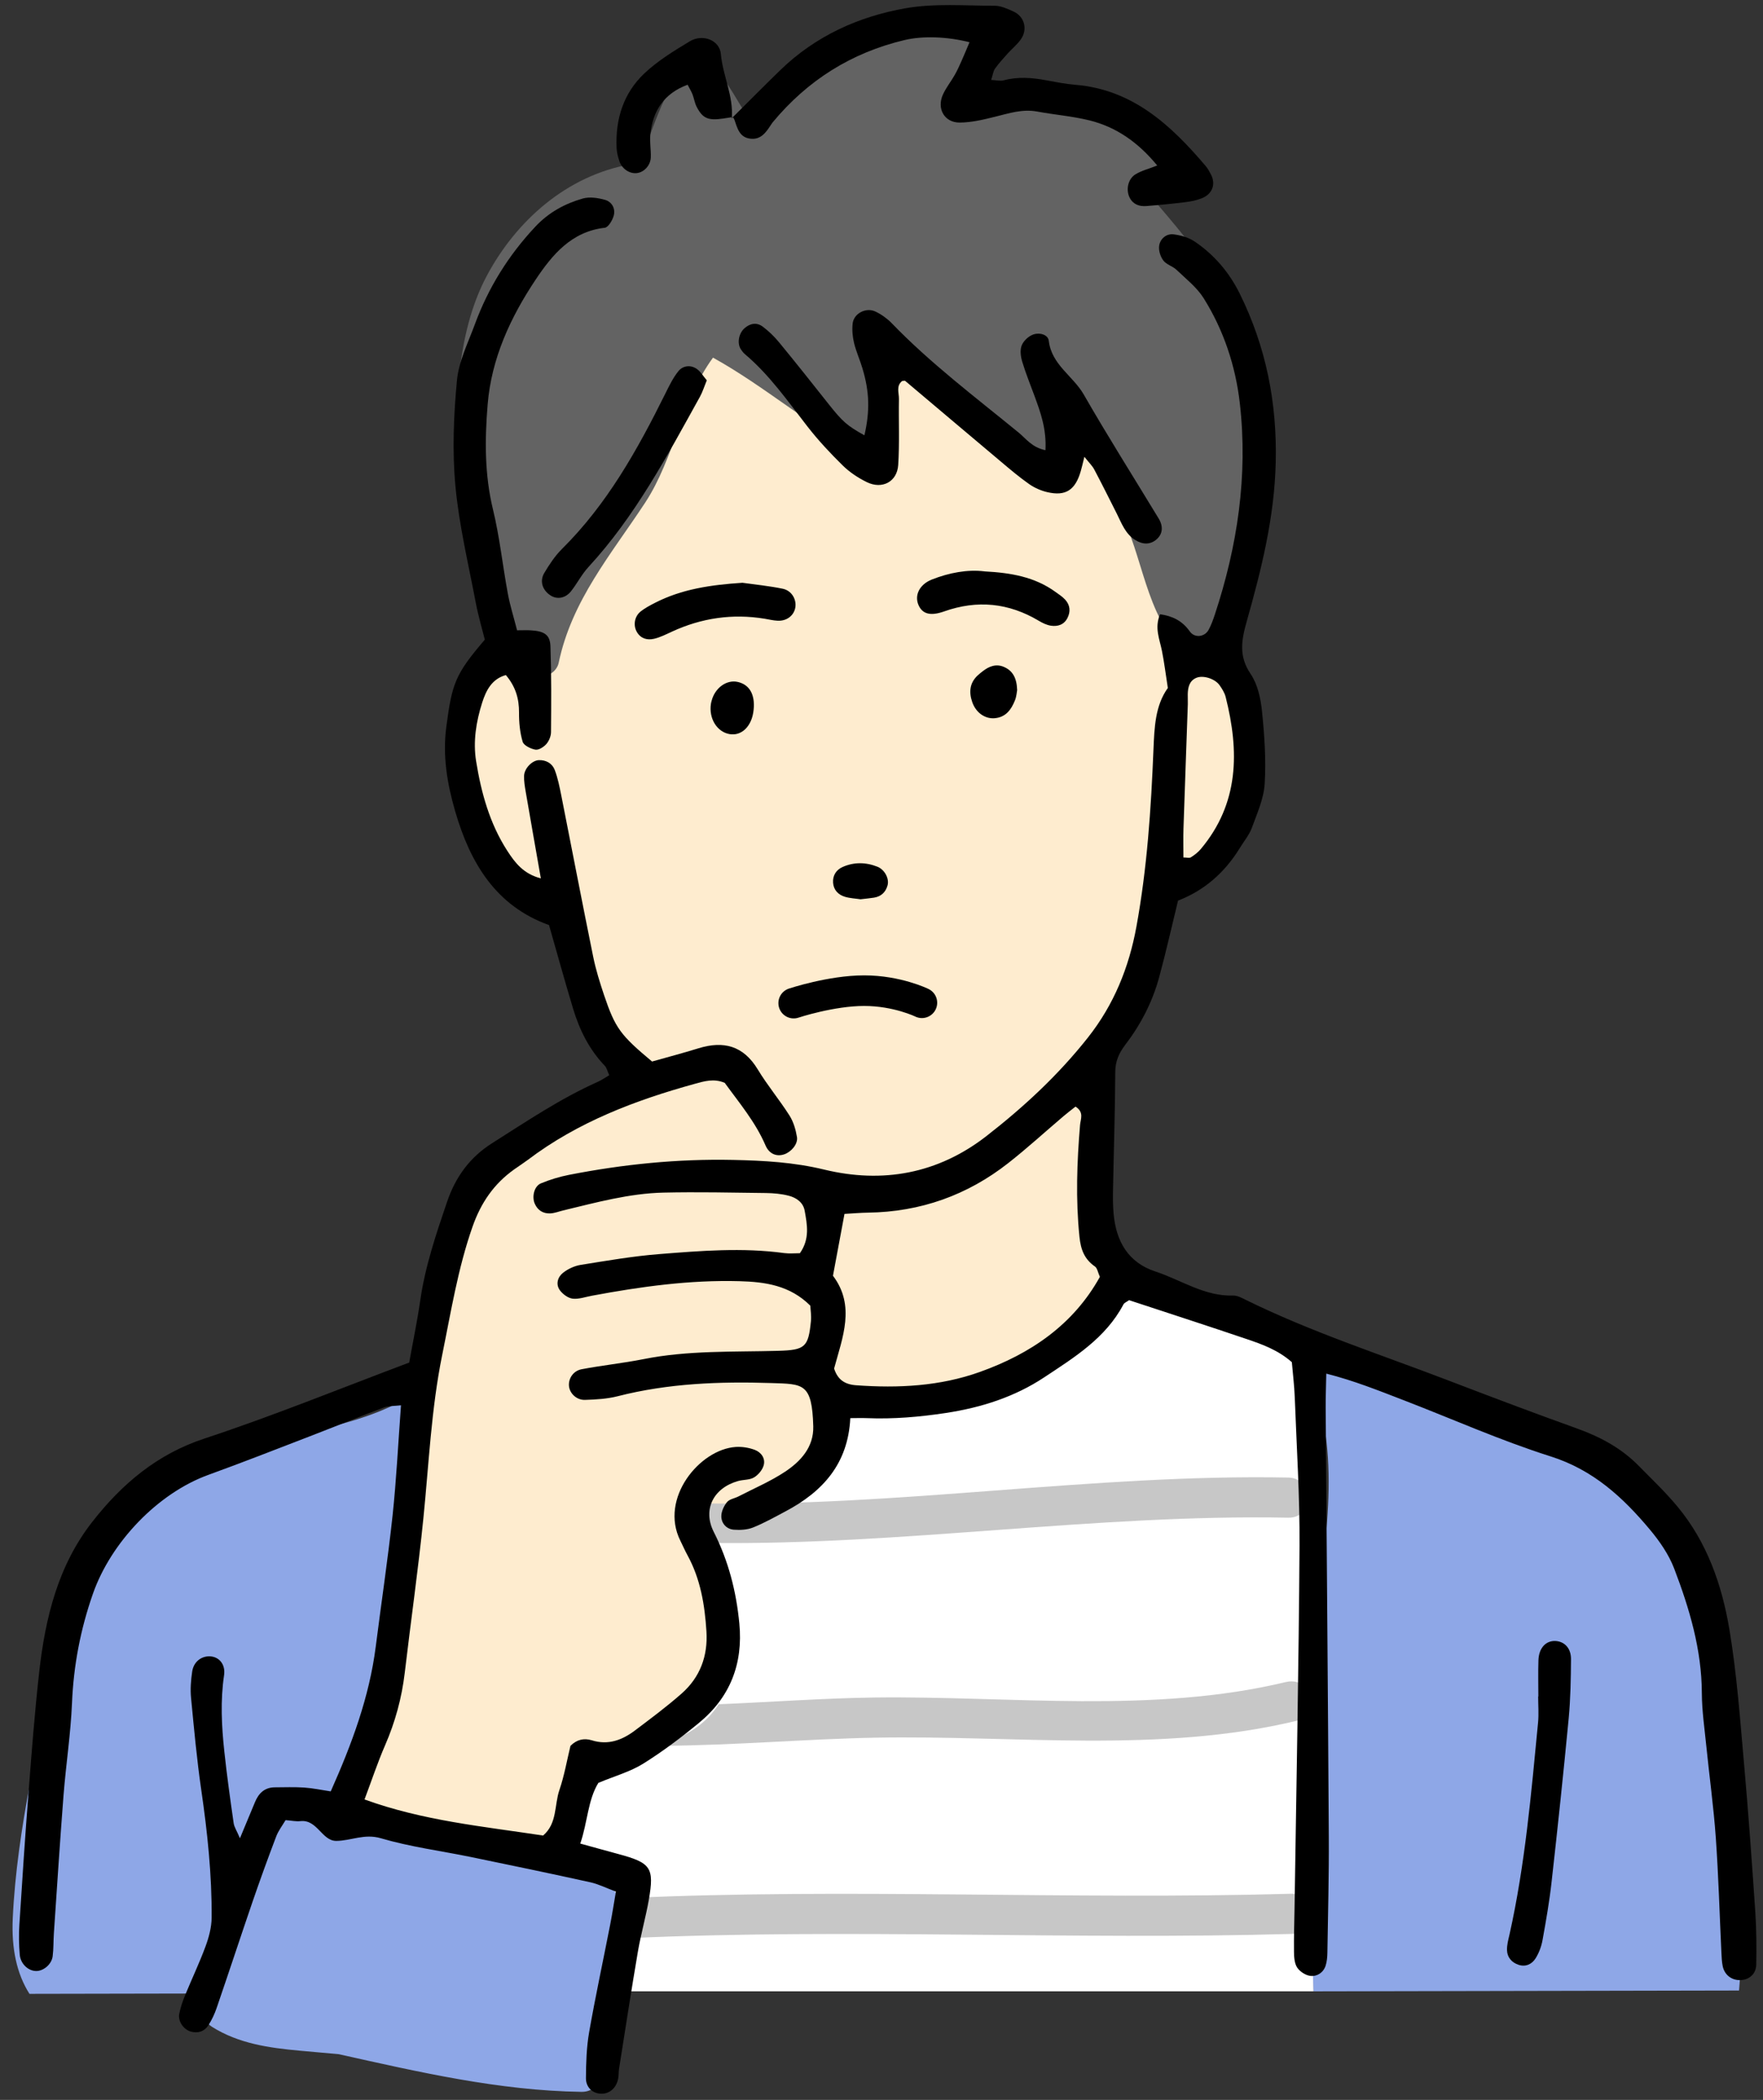 <?xml version="1.0" encoding="UTF-8"?>
<svg xmlns="http://www.w3.org/2000/svg" width="173" height="206" viewBox="0 0 173 206" fill="none">
  <rect x="0" y="0" width="173" height="206" fill="#333333" stroke="none"/>
  <g clip-path="url(#clip0_2447_1289)">
    <path fill-rule="evenodd" clip-rule="evenodd" d="M110.365 125.185L128.328 131.586L128.905 195.347H51.352L69.73 135.681L91.375 137.728L110.365 125.185Z" fill="white"></path>
    <path fill-rule="evenodd" clip-rule="evenodd" d="M51.221 65.481L47.857 65.278L44.771 73.209L47.996 83.376L54.843 88.881L58.548 101.166L62.677 106.352L47.748 114.718L43.301 124.528L40.027 145.704L37.544 165.909L32.988 180.576L54.033 185.094L57.701 173.376L67.443 168.096L70.972 161.376L68.148 149.376L74.928 147.482L81.397 142.599L81.742 137.376L88.196 137.233L99.915 134.833L106.267 129.894L110.362 125.184L106.972 119.304L107.936 103.494L112.357 94.033L114.172 86.451L118.605 84.681L121.796 79.494L122.786 73.566L121.087 67.352L118.89 63.917H115.301L112.901 53.316L106.267 40.566L87.48 34.333L68.433 33.19L51.221 65.481Z" fill="#FEECCF"></path>
    <path d="M123.798 40.079C123.348 31.33 117.885 25.067 112.507 18.782C114.798 16.727 115.271 14.043 111.971 11.766C106.946 8.294 100.286 9.828 94.53 10.386C94.98 8.59 95.962 6.951 96.757 5.237C97.402 3.835 96.622 2.402 95.055 2.275C88.627 1.754 83.055 4.63 78.094 8.455C76.976 9.314 75.896 10.236 74.801 11.125C74.43 11.425 74.043 11.699 73.642 11.95C72.476 10.045 71.437 8.17 70.069 6.389C69.454 5.594 67.905 5.631 67.282 6.389C64.924 9.265 64.046 12.831 62.681 16.135C62.426 16.079 62.152 16.067 61.852 16.12C55.639 17.23 50.655 21.621 47.745 27.1C46.23 29.95 45.461 33.261 45.101 36.441C44.962 37.649 45.022 38.83 45.169 40.004C43.47 49.296 47.64 57.036 51.228 65.474C51.9 67.049 54.506 66.569 54.828 65.001C56.103 58.904 59.955 54.407 63.296 49.33C66.195 44.928 66.847 39.321 69.967 35.084C75.064 37.911 79.459 41.8 84.622 44.526C85.796 45.149 87.78 44.406 87.585 42.824C87.168 39.438 86.167 36.153 85.773 32.785C91.151 35.755 96.303 39.329 100.057 44.211C101.46 46.03 103.965 44.95 103.657 42.7C103.477 41.343 103.327 40.038 103.443 38.755C106.151 42.126 107.91 46.33 109.871 50.11C112.211 54.621 112.35 60.156 116.115 63.906C116.808 64.593 118.233 64.75 118.901 63.906C124.185 57.197 124.226 48.22 123.806 40.068L123.798 40.079Z" fill="#636363"></path>
    <path d="M170.652 195.216C171.447 186.531 168.462 177.906 168.432 169.206C168.402 161.56 168.518 153.749 163.313 147.528C159.226 142.645 153.155 140.391 147.155 138.771C141.751 137.305 136.673 132.636 130.891 132.809C130.388 132.696 129.852 132.76 129.41 132.966C129.207 132.996 128.993 133.023 128.787 133.075C126.526 133.626 127.212 136.84 129.237 136.926C131.663 144.753 129.59 153.685 128.813 161.605C127.726 172.686 128.461 184.24 128.903 195.351L170.645 195.269C170.645 195.269 170.652 195.231 170.652 195.216Z" fill="#8EA7E7"></path>
    <path d="M58.407 183.771C55.261 181.649 49.864 180.524 45.559 181.09C45.541 180.824 45.522 180.561 45.503 180.295C41.682 179.901 38.059 179.594 34.013 178.439C38.528 164.89 40.883 150.618 41.772 136.315C40.853 136.113 39.859 136.446 39.593 137.335C35.749 139.469 31.366 140.155 27.143 141.273C23.254 142.296 19.71 144.16 16.347 146.328C10.669 149.973 7.047 155.196 5.678 161.793C3.904 170.391 1.662 179.376 1.253 188.166C1.11 191.144 1.643 193.634 2.892 195.595L20.671 195.561C19.748 196.345 19.471 197.999 20.817 198.839C23.43 200.478 26.389 200.894 29.412 201.171C30.698 201.291 31.977 201.404 33.252 201.516C41.112 203.268 48.957 205.09 57.049 205.21C59.153 205.24 59.505 202.559 58.133 201.606C58.778 200.905 59.269 199.998 59.539 198.824C60.788 193.446 63.961 187.514 58.41 183.768L58.407 183.771Z" fill="#8EA7E7"></path>
    <path d="M126.423 144.947C107.302 144.576 87.956 147.876 68.801 147.471C68.973 148.742 69.254 150.043 69.577 151.36C88.481 151.615 107.523 148.517 126.423 148.885C128.962 148.933 128.958 144.996 126.423 144.947Z" fill="#C7C7C7"></path>
    <path d="M126.197 165.002C113.143 168.148 99.152 166.36 85.851 166.525C80.871 166.588 75.703 166.971 70.517 167.185C69.913 168.148 69.062 169.022 67.877 169.776C67.041 170.256 66.096 170.751 65.109 171.261C72.092 171.216 79.138 170.593 85.851 170.466C99.564 170.203 113.796 172.048 127.273 168.801C129.801 168.193 128.728 164.395 126.201 165.006L126.197 165.002Z" fill="#C7C7C7"></path>
    <path d="M126.786 185.773C105.006 186.396 83.181 185.196 61.424 186.205C61.904 187.446 62.084 188.732 61.9 190.123C83.5 189.152 105.168 190.33 126.786 189.715C129.321 189.643 129.329 185.706 126.786 185.777V185.773Z" fill="#C7C7C7"></path>
    <path fill-rule="evenodd" clip-rule="evenodd" d="M110.784 127.554C110.567 127.712 110.323 127.798 110.237 127.97C108.493 131.27 105.422 133.16 102.47 135.114C99.56 137.042 96.29 138.084 92.81 138.613C90.23 139.003 87.673 139.224 85.074 139.119C84.549 139.097 84.02 139.119 83.439 139.119C83.218 143.615 80.713 146.342 77.083 148.262C76.037 148.817 74.998 149.402 73.903 149.844C73.333 150.073 72.639 150.11 72.013 150.062C71.3 150.009 70.802 149.462 70.783 148.779C70.768 148.303 71.027 147.744 71.334 147.362C71.574 147.065 72.084 146.994 72.463 146.799C73.993 146.008 75.594 145.329 77.023 144.384C78.575 143.357 79.858 141.962 79.805 139.922C79.685 135.673 78.823 135.778 75.722 135.677C70.629 135.512 65.582 135.699 60.609 136.97C59.578 137.233 58.479 137.293 57.407 137.327C56.578 137.353 55.914 136.7 55.835 135.988C55.757 135.26 56.233 134.484 57.069 134.323C59.079 133.94 61.127 133.73 63.133 133.333C67.513 132.455 71.945 132.639 76.367 132.515C79.014 132.44 79.325 132.152 79.577 129.583C79.629 129.062 79.535 128.525 79.517 128.087C77.51 126.088 75.088 125.754 72.568 125.683C67.682 125.548 62.878 126.215 58.093 127.108C57.459 127.224 56.81 127.464 56.199 127.397C55.749 127.348 55.232 126.965 54.947 126.583C54.504 125.987 54.725 125.27 55.258 124.854C55.742 124.475 56.375 124.183 56.979 124.085C59.537 123.677 62.098 123.23 64.674 123.028C68.762 122.702 72.86 122.372 76.959 122.927C77.469 122.994 77.994 122.938 78.493 122.938C79.483 121.532 79.205 120.133 78.962 118.772C78.815 117.95 78.137 117.489 77.39 117.298C76.67 117.11 75.902 117.047 75.152 117.035C71.807 116.994 68.454 116.919 65.109 116.994C61.745 117.069 58.505 117.965 55.254 118.745C54.838 118.847 54.425 119.012 54.005 119.034C53.304 119.068 52.76 118.738 52.472 118.074C52.175 117.384 52.423 116.357 53.079 116.087C53.968 115.719 54.905 115.434 55.85 115.25C61.16 114.212 66.508 113.672 71.934 113.788C74.957 113.852 77.893 114.013 80.882 114.737C86.608 116.12 92.023 115.157 96.797 111.448C100.475 108.587 103.862 105.448 106.764 101.773C109.31 98.548 110.78 94.914 111.512 90.92C112.565 85.168 112.952 79.356 113.188 73.528C113.278 71.349 113.357 69.216 114.598 67.49C114.392 66.167 114.249 65.001 114.02 63.853C113.795 62.706 113.263 61.588 113.837 60.257C115.022 60.433 115.993 60.868 116.75 61.94C117.238 62.63 118.22 62.484 118.599 61.787C118.854 61.318 119.038 60.804 119.207 60.298C121.434 53.556 122.469 46.644 121.663 39.572C121.247 35.916 120.084 32.398 118.112 29.252C117.444 28.187 116.379 27.358 115.449 26.469C115.067 26.105 114.448 25.952 114.148 25.547C113.859 25.16 113.672 24.542 113.75 24.077C113.867 23.402 114.467 22.903 115.164 22.989C115.88 23.079 116.657 23.304 117.245 23.705C119.154 24.999 120.62 26.72 121.648 28.794C124.235 34.022 125.327 39.527 125.184 45.38C125.057 50.739 123.785 55.839 122.349 60.92C121.824 62.773 121.524 64.352 122.72 66.111C123.41 67.127 123.71 68.522 123.838 69.782C124.078 72.137 124.243 74.529 124.1 76.884C124.014 78.343 123.362 79.783 122.848 81.193C122.597 81.89 122.087 82.494 121.693 83.139C120.17 85.634 118.139 87.371 115.599 88.348C114.98 90.879 114.418 93.399 113.739 95.889C113.079 98.308 111.939 100.509 110.413 102.504C109.813 103.288 109.442 104.102 109.438 105.159C109.419 109.044 109.288 112.929 109.217 116.814C109.202 117.568 109.209 118.329 109.277 119.079C109.52 121.772 110.705 123.86 113.379 124.734C115.907 125.563 118.19 127.183 121.01 127.093C121.408 127.082 121.839 127.314 122.218 127.502C128.619 130.655 135.403 132.849 142.044 135.392C146.274 137.012 150.512 138.613 154.772 140.143C157.048 140.96 159.107 142.07 160.805 143.799C162.088 145.104 163.427 146.372 164.593 147.778C167.507 151.277 168.973 155.477 169.704 159.857C170.432 164.207 170.747 168.632 171.14 173.03C171.572 177.864 171.913 182.705 172.243 187.547C172.359 189.268 172.367 191 172.337 192.722C172.318 193.603 171.718 194.15 170.938 194.237C170.012 194.338 169.232 193.794 169.044 192.872C168.958 192.452 168.943 192.013 168.92 191.585C168.74 187.817 168.635 184.04 168.369 180.275C168.155 177.264 167.739 174.272 167.435 171.268C167.263 169.55 167.008 167.833 167 166.112C166.985 161.822 165.785 157.802 164.282 153.868C163.753 152.488 162.853 151.19 161.897 150.047C159.249 146.882 156.324 144.189 152.165 142.873C147.242 141.313 142.494 139.19 137.664 137.33C135.264 136.408 132.879 135.444 130.145 134.75C130.123 135.995 130.078 137.053 130.085 138.114C130.187 152.15 130.31 166.19 130.393 180.227C130.415 184.003 130.31 187.779 130.254 191.555C130.247 191.983 130.209 192.425 130.082 192.827C129.857 193.52 129.245 193.903 128.597 193.835C128.128 193.787 127.562 193.419 127.295 193.025C127.022 192.617 126.984 192.005 126.977 191.48C126.958 190.078 127.01 188.675 127.029 187.269C127.205 175.393 127.445 163.52 127.52 151.644C127.55 146.792 127.235 141.935 127.052 137.079C127.007 135.902 126.86 134.724 126.767 133.629C125.409 132.433 123.879 131.885 122.353 131.368C118.584 130.089 114.8 128.867 110.784 127.543V127.554ZM82.869 119.079C82.49 121.119 82.123 123.092 81.737 125.15C83.968 128.102 82.67 131.21 81.849 134.252C82.202 135.354 82.903 135.815 84.02 135.894C88.149 136.194 92.24 135.988 96.148 134.589C101.12 132.812 105.32 129.965 107.93 125.259C107.728 124.813 107.675 124.404 107.45 124.247C106.412 123.523 106.055 122.597 105.924 121.318C105.549 117.65 105.677 114.009 105.984 110.357C106.033 109.779 106.404 109.112 105.538 108.557C105.167 108.853 104.754 109.16 104.364 109.494C102.557 111.028 100.805 112.633 98.942 114.095C94.914 117.257 90.317 118.888 85.179 118.959C84.433 118.97 83.687 119.038 82.869 119.083V119.079ZM116.128 84.118C116.458 84.118 116.713 84.197 116.859 84.103C117.212 83.878 117.56 83.615 117.83 83.293C121.599 78.808 121.618 73.697 120.272 68.372C120.17 67.967 119.927 67.584 119.683 67.232C119.24 66.587 118.07 66.208 117.388 66.497C116.702 66.793 116.57 67.43 116.552 68.098C116.544 68.42 116.57 68.743 116.559 69.065C116.417 73.142 116.267 77.218 116.132 81.294C116.102 82.224 116.128 83.162 116.128 84.114V84.118Z" fill="black"></path>
    <path fill-rule="evenodd" clip-rule="evenodd" d="M40.158 133.648C40.529 131.585 40.949 129.59 41.238 127.573C41.718 124.239 42.787 121.082 43.867 117.909C44.703 115.453 46.105 113.525 48.303 112.138C51.678 110.004 54.989 107.765 58.653 106.13C59.024 105.965 59.365 105.725 59.785 105.478C59.605 105.088 59.542 104.758 59.347 104.552C57.813 102.954 56.864 101.027 56.234 98.942C55.424 96.26 54.682 93.56 53.875 90.748C48.663 88.884 46.139 84.665 44.665 79.584C43.878 76.869 43.42 74.154 43.799 71.285C44.358 67.055 44.647 66.167 47.575 62.75C47.294 61.625 46.927 60.392 46.687 59.135C45.967 55.318 45.044 51.515 44.688 47.664C44.373 44.248 44.515 40.757 44.838 37.333C45.014 35.45 45.933 33.628 46.6 31.809C47.92 28.224 49.897 25.048 52.522 22.247C53.834 20.844 55.413 19.982 57.187 19.475C57.854 19.284 58.683 19.412 59.373 19.607C60.044 19.798 60.412 20.465 60.224 21.152C60.1 21.613 59.688 22.303 59.343 22.344C56.069 22.715 54.183 25.007 52.57 27.418C50.095 31.119 48.224 35.158 47.853 39.669C47.568 43.108 47.542 46.547 48.374 49.974C49.034 52.693 49.323 55.502 49.837 58.258C50.05 59.413 50.41 60.538 50.74 61.832C51.224 61.832 51.625 61.813 52.027 61.832C53.395 61.903 53.977 62.255 54.014 63.399C54.112 66.2 54.093 69.009 54.07 71.814C54.07 72.215 53.875 72.684 53.613 72.988C53.358 73.28 52.867 73.592 52.544 73.539C52.079 73.46 51.397 73.13 51.288 72.767C51.018 71.859 50.924 70.865 50.932 69.909C50.939 68.552 50.605 67.363 49.638 66.223C48.284 66.598 47.707 67.697 47.317 68.919C46.72 70.79 46.409 72.744 46.72 74.675C47.219 77.773 48.052 80.795 49.788 83.477C50.534 84.628 51.355 85.723 53.073 86.169C52.552 83.192 52.064 80.447 51.592 77.701C51.502 77.177 51.408 76.636 51.427 76.108C51.449 75.388 52.207 74.597 52.874 74.57C53.579 74.544 54.183 74.882 54.43 75.519C54.734 76.314 54.903 77.169 55.072 78.009C56.122 83.3 57.138 88.599 58.214 93.883C58.473 95.147 58.863 96.392 59.275 97.618C60.374 100.869 60.877 101.537 63.985 104.135C65.448 103.719 67.004 103.314 68.538 102.838C71.013 102.073 72.952 102.587 74.358 104.912C75.307 106.479 76.495 107.897 77.478 109.445C77.864 110.057 78.085 110.818 78.205 111.542C78.318 112.228 77.643 113.004 76.96 113.237C76.225 113.488 75.487 113.218 75.123 112.374C74.129 110.06 72.524 108.17 71.118 106.228C70.057 105.774 69.108 106.067 68.182 106.322C62.32 107.938 56.695 110.075 51.787 113.788C51.355 114.11 50.898 114.403 50.459 114.714C48.472 116.132 47.2 117.973 46.372 120.328C44.928 124.434 44.257 128.683 43.394 132.909C42.314 138.219 42.085 143.612 41.542 148.974C41.032 154.022 40.312 159.043 39.719 164.083C39.427 166.565 38.778 168.935 37.78 171.23C37.053 172.903 36.479 174.639 35.77 176.525C41.5 178.61 47.399 179.169 53.294 180.065C54.693 178.873 54.389 177.077 54.892 175.603C55.375 174.193 55.63 172.704 55.979 171.268C56.583 170.653 57.303 170.484 58.075 170.724C59.692 171.227 61.06 170.698 62.313 169.753C63.862 168.583 65.425 167.424 66.88 166.142C68.692 164.548 69.472 162.463 69.322 160.052C69.16 157.445 68.74 154.903 67.465 152.574C67.207 152.102 66.993 151.607 66.753 151.123C64.698 146.979 68.662 142.187 72.183 141.947C72.802 141.905 73.477 142.01 74.058 142.228C74.699 142.468 75.138 143.075 74.932 143.769C74.797 144.223 74.392 144.703 73.975 144.943C73.537 145.198 72.929 145.142 72.412 145.292C70.023 145.97 68.92 148.074 70.042 150.283C71.485 153.133 72.247 156.11 72.55 159.26C72.929 163.224 71.643 166.505 68.579 169.022C66.832 170.458 65.013 171.834 63.097 173.027C61.84 173.807 60.355 174.215 58.717 174.898C57.685 176.57 57.663 178.734 56.943 180.853C58.39 181.25 59.519 181.569 60.652 181.873C63.877 182.739 64.218 183.204 63.667 186.369C63.37 188.068 62.89 189.737 62.598 191.435C61.945 195.26 61.357 199.097 60.749 202.929C60.697 203.248 60.723 203.578 60.663 203.897C60.475 204.879 59.755 205.464 58.87 205.385C58.117 205.318 57.49 204.755 57.498 203.855C57.509 202.352 57.554 200.825 57.813 199.348C58.428 195.842 59.182 192.362 59.864 188.867C60.07 187.82 60.232 186.763 60.438 185.567C59.508 185.222 58.747 184.832 57.937 184.652C54.044 183.793 50.14 182.979 46.237 182.177C43.278 181.569 40.259 181.179 37.375 180.332C35.755 179.855 34.447 180.579 33.003 180.59C31.578 180.598 31.139 178.46 29.47 178.652C29.054 178.7 28.623 178.599 28.023 178.554C27.715 179.075 27.322 179.582 27.104 180.152C26.298 182.267 25.525 184.397 24.79 186.534C23.602 190.003 22.458 193.487 21.269 196.952C21.063 197.559 20.785 198.159 20.437 198.695C20.05 199.288 19.428 199.49 18.734 199.299C18.022 199.104 17.448 198.29 17.587 197.563C17.707 196.933 17.928 196.318 18.168 195.722C18.824 194.124 19.57 192.564 20.167 190.944C20.497 190.055 20.755 189.08 20.767 188.143C20.8 183.924 20.354 179.743 19.747 175.569C19.312 172.58 19.038 169.569 18.749 166.565C18.667 165.714 18.734 164.833 18.858 163.985C18.997 163.01 19.78 162.425 20.654 162.489C21.513 162.553 22.147 163.28 21.985 164.349C21.618 166.835 21.742 169.307 22.008 171.778C22.259 174.137 22.589 176.492 22.927 178.843C22.983 179.24 23.238 179.604 23.545 180.332C24.13 178.929 24.577 177.857 25.023 176.784C25.383 175.914 25.964 175.344 26.962 175.337C27.925 175.333 28.889 175.295 29.849 175.359C30.689 175.415 31.518 175.592 32.455 175.734C34.522 171.092 36.243 166.483 36.873 161.518C37.417 157.235 38.062 152.964 38.523 148.674C38.898 145.157 39.07 141.617 39.348 137.859C38.658 137.938 38.125 137.904 37.675 138.073C35.354 138.943 33.055 139.877 30.742 140.769C27.322 142.085 23.909 143.428 20.463 144.677C15.479 146.48 10.889 151.292 9.119 156.343C7.893 159.842 7.218 163.382 7.064 167.083C6.937 170.094 6.472 173.09 6.235 176.102C5.883 180.617 5.594 185.135 5.287 189.65C5.234 190.404 5.264 191.165 5.167 191.912C5.069 192.669 4.334 193.307 3.64 193.352C2.834 193.404 2.017 192.695 1.938 191.747C1.859 190.783 1.837 189.804 1.9 188.837C2.174 184.532 2.459 180.223 2.793 175.922C3.104 171.943 3.404 167.964 3.85 164C4.447 158.694 5.699 153.564 9.082 149.259C11.984 145.562 15.408 142.655 20.069 141.118C26.812 138.894 33.4 136.202 40.184 133.655L40.158 133.648Z" fill="black"></path>
    <path fill-rule="evenodd" clip-rule="evenodd" d="M102.588 44.17C102.701 42.055 102.101 40.446 101.512 38.837C101.103 37.724 100.653 36.625 100.312 35.489C100.162 34.998 100.079 34.386 100.244 33.925C100.398 33.49 100.852 33.047 101.287 32.856C101.924 32.571 102.839 32.789 102.914 33.43C103.192 35.789 105.296 36.876 106.342 38.695C108.701 42.805 111.239 46.81 113.696 50.864C114.176 51.655 114.082 52.394 113.497 52.907C112.886 53.44 112.151 53.44 111.412 52.983C110.418 52.371 110.066 51.336 109.582 50.376C108.854 48.932 108.134 47.485 107.377 46.056C107.186 45.693 106.871 45.396 106.409 44.811C106.244 45.471 106.162 45.843 106.057 46.203C105.521 48.078 104.576 48.704 102.753 48.276C102.138 48.13 101.516 47.856 100.998 47.496C100.031 46.818 99.123 46.049 98.216 45.284C95.081 42.651 91.957 40.004 88.826 37.367C88.769 37.322 88.631 37.375 88.514 37.383C87.914 37.874 88.222 38.549 88.211 39.145C88.173 41.301 88.278 43.469 88.139 45.617C88.031 47.26 86.572 48.029 85.076 47.305C84.217 46.889 83.377 46.33 82.698 45.666C81.468 44.459 80.283 43.188 79.226 41.83C77.306 39.362 75.517 36.786 73.102 34.746C72.941 34.611 72.806 34.431 72.693 34.255C72.314 33.666 72.491 32.703 73.057 32.2C73.608 31.712 74.253 31.608 74.831 32.031C75.427 32.474 75.978 33.01 76.451 33.584C78.097 35.583 79.706 37.615 81.314 39.644C82.679 41.365 83.107 41.748 84.824 42.704C85.372 40.322 85.327 38.436 84.622 36.108C84.374 35.282 84.011 34.487 83.808 33.651C83.662 33.036 83.598 32.365 83.669 31.742C83.782 30.734 84.982 30.134 85.893 30.558C86.186 30.692 86.467 30.861 86.726 31.045C86.988 31.233 87.243 31.439 87.468 31.671C91.301 35.646 95.707 38.958 99.963 42.441C100.691 43.038 101.249 43.885 102.592 44.166L102.588 44.17Z" fill="black"></path>
    <path fill-rule="evenodd" clip-rule="evenodd" d="M71.808 11.601C73.402 10.018 74.981 8.42 76.593 6.857C80.043 3.519 84.281 1.607 88.901 0.804C91.732 0.313 94.698 0.564 97.605 0.564C98.219 0.564 98.861 0.864 99.446 1.127C100.518 1.61 100.867 2.855 100.185 3.842C99.825 4.367 99.303 4.779 98.876 5.255C98.448 5.735 98.01 6.212 97.638 6.733C97.462 6.977 97.432 7.322 97.26 7.843C97.747 7.865 98.137 7.974 98.478 7.884C99.873 7.509 101.253 7.614 102.648 7.873C103.605 8.049 104.561 8.24 105.525 8.319C111.157 8.788 114.9 12.275 118.312 16.288C118.518 16.532 118.676 16.824 118.826 17.113C119.328 18.081 118.965 19.055 117.903 19.46C117.408 19.652 116.872 19.764 116.34 19.828C115.061 19.985 113.775 20.113 112.488 20.214C111.806 20.27 111.198 20.057 110.861 19.408C110.46 18.643 110.673 17.567 111.416 17.105C112.005 16.742 112.713 16.569 113.557 16.235C111.697 13.978 109.545 12.452 106.867 11.799C105.195 11.394 103.462 11.255 101.763 10.941C100.32 10.674 98.999 11.12 97.638 11.454C96.498 11.736 95.325 12.021 94.166 12.024C92.669 12.028 91.901 10.652 92.527 9.279C92.835 8.6 93.318 8 93.689 7.348C93.956 6.879 94.173 6.384 94.391 5.893C94.65 5.319 94.882 4.738 95.137 4.142C92.909 3.579 90.525 3.512 88.766 3.928C83.549 5.165 79.248 7.873 75.828 11.994C75.761 12.077 75.701 12.171 75.641 12.261C75.161 12.995 74.658 13.73 73.623 13.603C72.555 13.476 72.356 12.568 72.071 11.758C72.037 11.657 71.966 11.57 71.913 11.477L71.801 11.593L71.808 11.601Z" fill="black"></path>
    <path fill-rule="evenodd" clip-rule="evenodd" d="M150.956 166.424C150.956 165.243 150.926 164.058 150.964 162.876C151.001 161.661 151.706 160.915 152.67 160.983C153.529 161.043 154.166 161.695 154.159 162.756C154.147 164.691 154.114 166.634 153.934 168.554C153.424 173.905 152.857 179.253 152.257 184.593C152.044 186.513 151.71 188.421 151.365 190.326C151.252 190.949 151.016 191.583 150.682 192.115C150.326 192.681 149.715 192.981 149.01 192.745C148.346 192.524 147.907 192.021 147.881 191.328C147.859 190.806 148.012 190.274 148.129 189.756C149.655 182.916 150.255 175.953 150.926 168.996C151.009 168.145 150.937 167.279 150.937 166.42H150.96L150.956 166.424Z" fill="black"></path>
    <path fill-rule="evenodd" clip-rule="evenodd" d="M69.355 37.311C69.093 37.949 68.939 38.462 68.684 38.92C65.448 44.759 62.316 50.669 57.738 55.63C57.089 56.335 56.643 57.224 56.046 57.985C55.499 58.686 54.693 58.829 54.048 58.428C53.238 57.921 52.923 57.021 53.414 56.2C53.909 55.375 54.453 54.542 55.131 53.867C59.568 49.476 62.549 44.133 65.286 38.616C65.665 37.851 66.044 37.064 66.573 36.407C67 35.879 67.739 35.774 68.335 36.164C68.74 36.43 69.01 36.906 69.355 37.307V37.311Z" fill="black"></path>
    <path fill-rule="evenodd" clip-rule="evenodd" d="M71.922 11.481C71.614 11.53 71.307 11.579 70.996 11.624C69.499 11.849 68.948 11.624 68.359 10.472C68.168 10.097 68.108 9.655 67.954 9.257C67.846 8.98 67.688 8.721 67.474 8.312C65.142 9.175 64.062 10.874 63.818 13.18C63.739 13.919 63.889 14.68 63.863 15.43C63.837 16.232 63.192 16.907 62.479 16.982C61.77 17.057 61.02 16.559 60.773 15.79C60.642 15.385 60.526 14.957 60.507 14.537C60.372 11.71 61.17 9.149 63.225 7.206C64.538 5.965 66.128 4.994 67.688 4.052C68.948 3.295 70.617 3.929 70.737 5.305C70.928 7.442 71.989 9.415 71.809 11.601L71.922 11.485V11.481Z" fill="black"></path>
    <path fill-rule="evenodd" clip-rule="evenodd" d="M72.837 57.168C74.052 57.34 75.443 57.475 76.804 57.753C77.727 57.944 78.229 58.889 78.016 59.722C77.828 60.449 77.153 60.933 76.309 60.892C75.886 60.873 75.462 60.768 75.038 60.697C71.873 60.179 68.843 60.622 65.937 61.964C65.356 62.23 64.771 62.534 64.156 62.669C63.507 62.812 62.873 62.651 62.494 61.994C62.116 61.342 62.254 60.461 62.884 59.969C63.301 59.643 63.781 59.392 64.253 59.148C66.889 57.791 69.739 57.374 72.837 57.172V57.168Z" fill="black"></path>
    <path fill-rule="evenodd" clip-rule="evenodd" d="M96.593 56.053C99.218 56.188 101.528 56.6 103.534 58.041C103.883 58.292 104.254 58.528 104.535 58.839C105.011 59.364 105.068 59.998 104.745 60.628C104.408 61.292 103.785 61.483 103.114 61.378C102.705 61.314 102.296 61.115 101.933 60.898C98.978 59.136 95.895 58.832 92.648 59.979C91.302 60.456 90.537 60.23 90.15 59.398C89.7 58.423 90.207 57.343 91.44 56.852C93.162 56.173 94.958 55.85 96.593 56.049V56.053Z" fill="black"></path>
    <path fill-rule="evenodd" clip-rule="evenodd" d="M99.813 67.678C99.776 67.869 99.753 68.308 99.599 68.694C99.232 69.624 98.681 70.386 97.563 70.457C96.622 70.517 95.763 69.898 95.407 68.882C95.066 67.907 95.141 66.996 95.947 66.249C96.104 66.103 96.273 65.976 96.438 65.844C97.061 65.357 97.751 65.094 98.512 65.424C99.378 65.796 99.772 66.519 99.809 67.678H99.813Z" fill="black"></path>
    <path fill-rule="evenodd" clip-rule="evenodd" d="M73.975 69.325C73.968 69.43 73.96 69.535 73.949 69.64C73.799 71.226 72.775 72.242 71.56 72.01C70.341 71.777 69.55 70.476 69.76 69.055C69.775 68.95 69.805 68.848 69.832 68.743C70.158 67.476 71.305 66.651 72.393 66.898C73.465 67.142 74.02 67.99 73.975 69.325Z" fill="black"></path>
    <path fill-rule="evenodd" clip-rule="evenodd" d="M84.442 88.218C83.95 88.142 83.403 88.124 82.9 87.97C82.252 87.771 81.802 87.31 81.749 86.594C81.697 85.874 82.068 85.326 82.683 85.052C83.8 84.554 84.97 84.576 86.103 85.026C86.808 85.308 87.277 86.189 87.093 86.856C86.909 87.528 86.459 87.951 85.754 88.06C85.334 88.127 84.907 88.161 84.438 88.218H84.442Z" fill="black"></path>
    <path d="M77.883 98.405C77.883 98.405 81.554 97.183 84.798 97.183C88.042 97.183 90.464 98.371 90.464 98.371" stroke="black" stroke-width="3" stroke-linecap="round" stroke-linejoin="round"></path>
  </g>
  <defs>
    <clipPath id="clip0_2447_1289">
      <rect width="172.5" height="205.5" fill="white" transform="translate(0 0.5)"></rect>
    </clipPath>
  </defs>
</svg>
